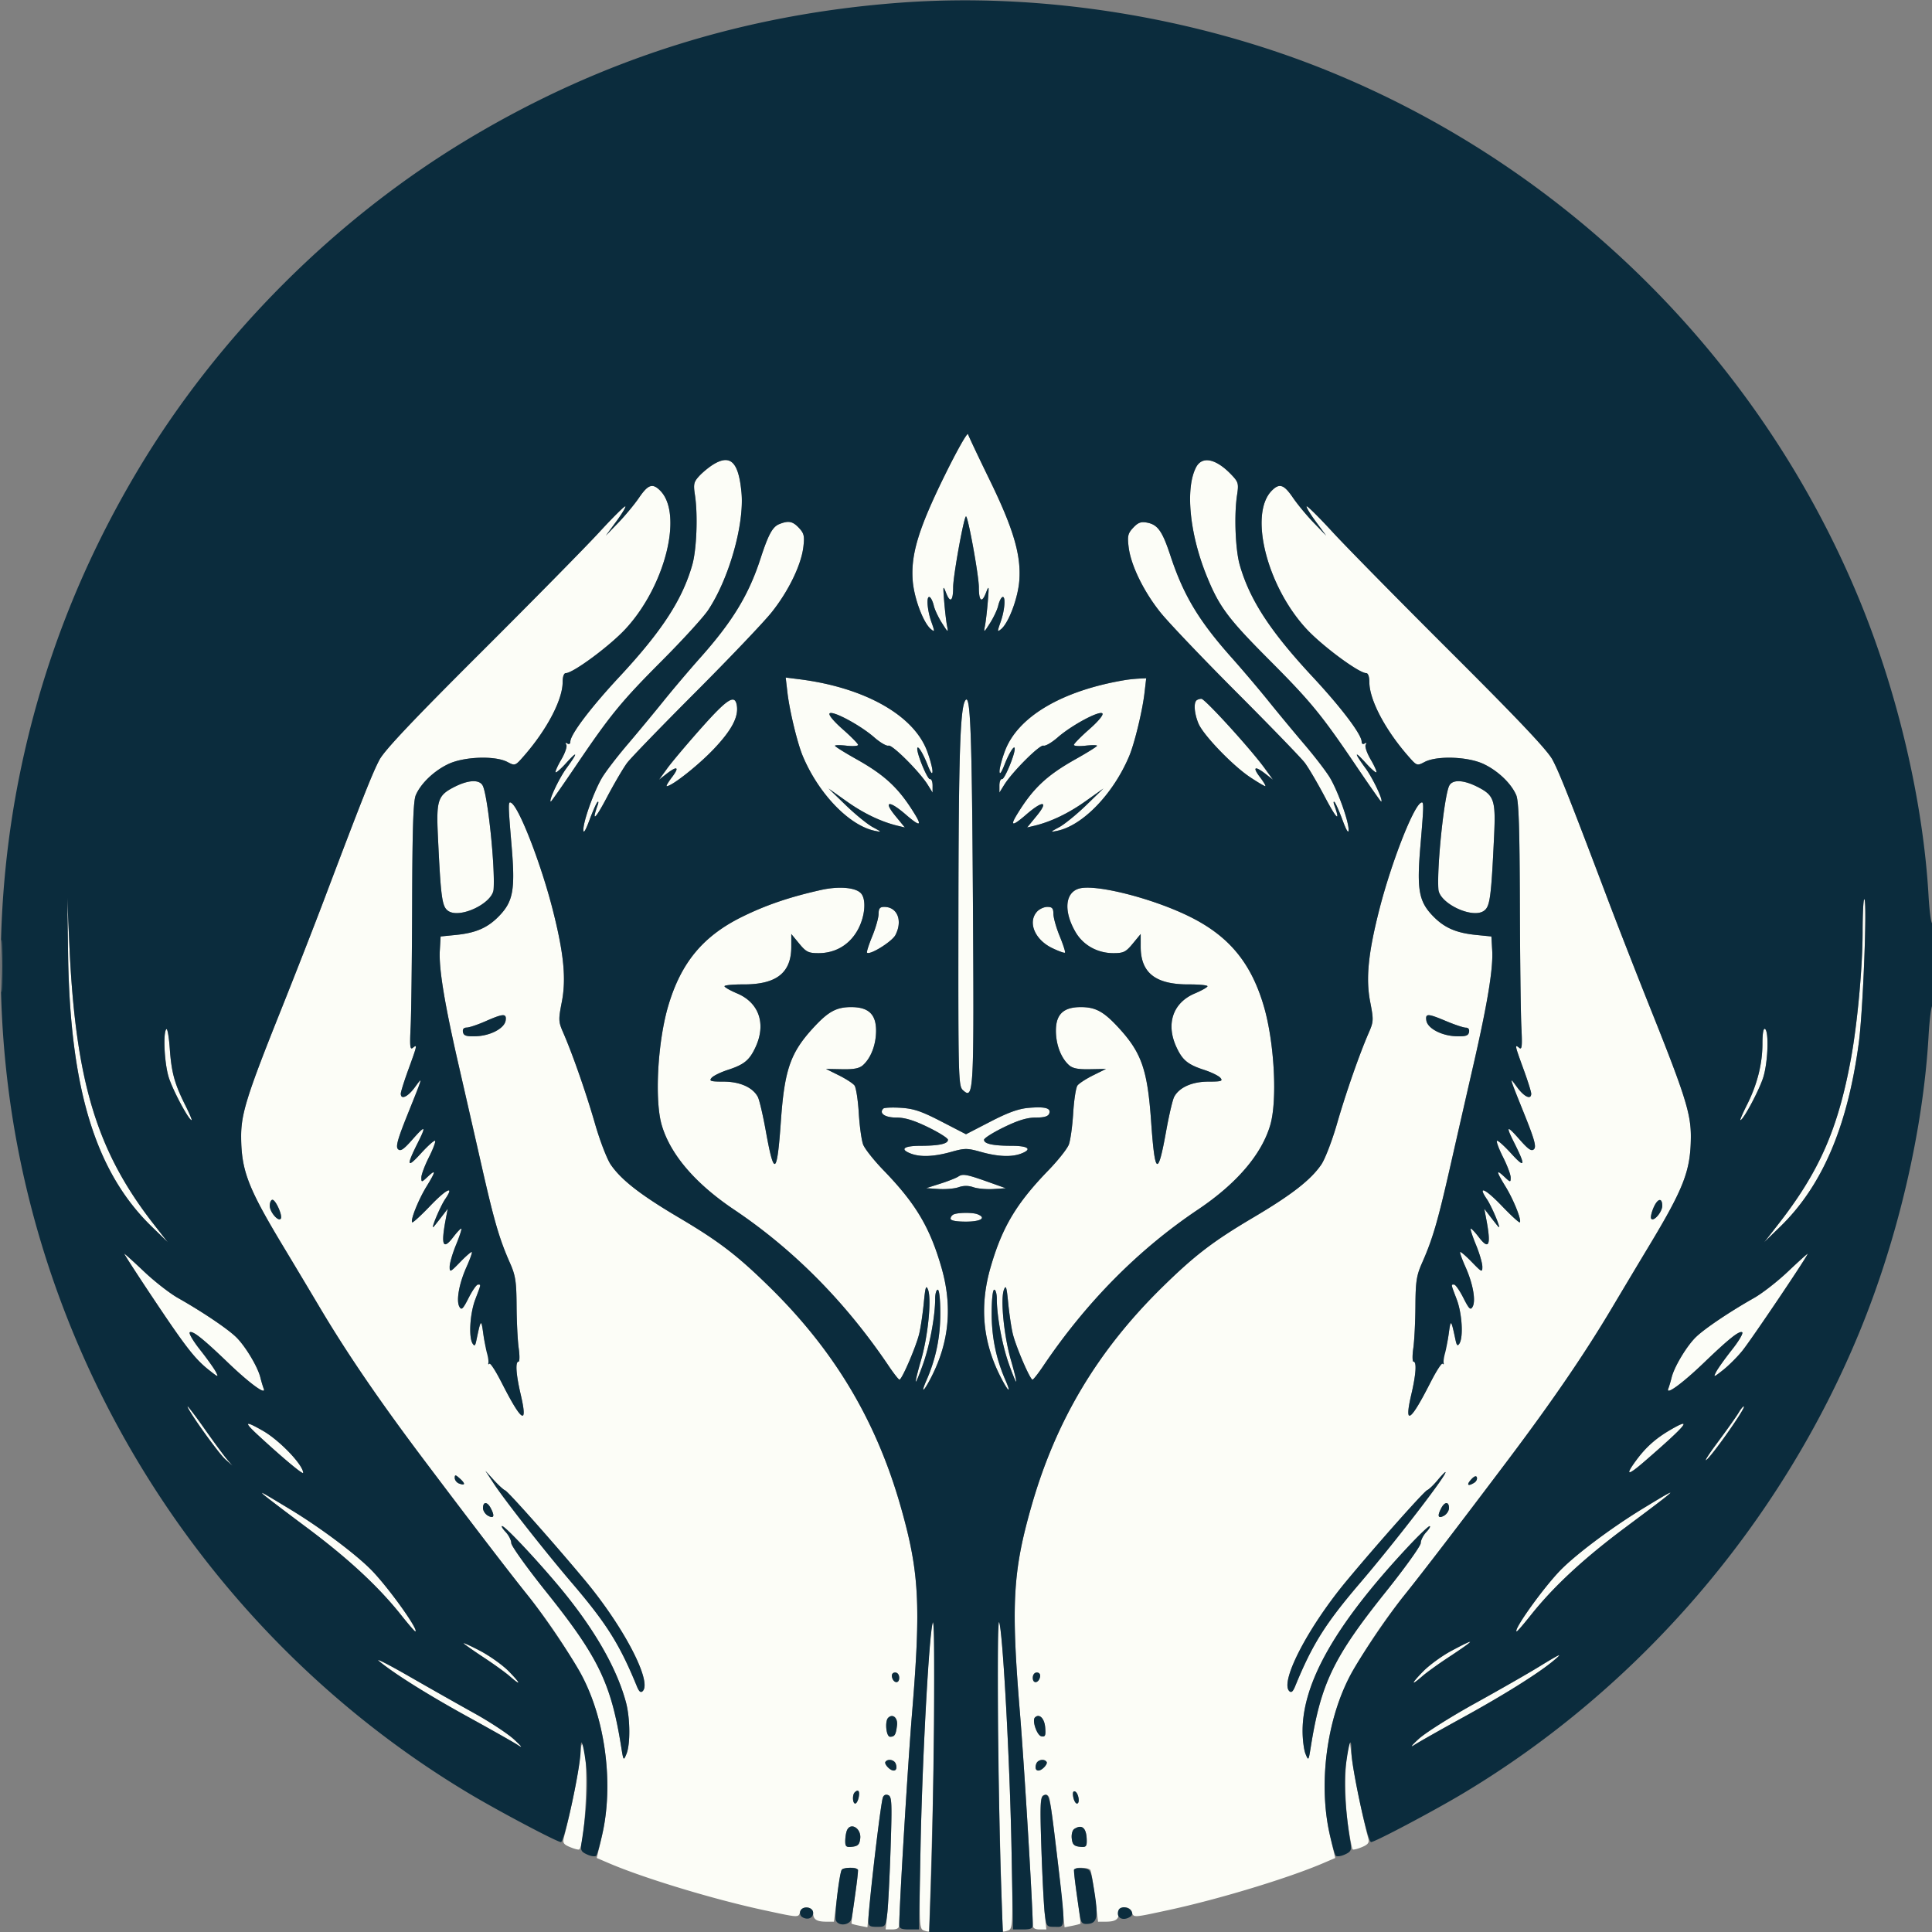 <?xml version="1.0" encoding="UTF-8"?>
<svg data-bbox="0.264 0.129 752.736 751.871" viewBox="0 0 752 752" height="752" width="752" xmlns="http://www.w3.org/2000/svg" data-type="color">
    <rect x="0" y="0" width="752" height="752" fill="#808080" stroke="none"/>
    <g>
        <path fill-rule="evenodd" fill="#fcfdf7" d="M367.612 185.256c-10.099 20.584-13.123 30.541-12.359 40.689.515 6.845 4.121 16.479 7.084 18.926 1.54 1.272 1.552 1.065.161-2.876-1.663-4.715-2.008-10.428-.575-9.543.508.314 1.203 1.803 1.546 3.309s1.767 4.539 3.165 6.739c2.446 3.848 2.521 3.886 1.968 1-.316-1.65-.811-5.925-1.1-9.5-.491-6.081-.442-6.287.761-3.191 1.593 4.096 2.738 3.165 2.735-2.226-.002-4.454 4.192-27.58 5.002-27.58s5.004 23.126 5.002 27.58c-.003 5.391 1.142 6.322 2.735 2.226 1.203-3.096 1.252-2.89.761 3.191-.289 3.575-.784 7.85-1.1 9.5-.553 2.886-.478 2.848 1.968-1 1.398-2.2 2.822-5.232 3.165-6.739s1.038-2.995 1.546-3.309c1.433-.885 1.088 4.828-.575 9.543-1.391 3.941-1.379 4.148.161 2.876 2.963-2.447 6.569-12.081 7.084-18.926.744-9.882-2.3-20.188-11.58-39.207-4.358-8.931-8.131-16.913-8.384-17.738s-4.38 6.49-9.171 16.256m-90.112-4.385c-1.65 1.024-4.067 3.023-5.372 4.44-2.09 2.271-2.284 3.149-1.636 7.383 1.185 7.75.659 21.268-1.061 27.257-3.899 13.573-11.854 25.769-28.407 43.549C229.922 275.424 222 285.908 222 288.673c0 .838-.485 1.145-1.155.732-.725-.449-.882-.274-.422.47.403.652-.468 3.232-1.934 5.733-1.466 2.502-2.464 4.751-2.217 4.997s2.086-1.365 4.088-3.581c4.611-5.104 4.672-4.198.133 1.985-2.953 4.023-7.149 12.991-6.078 12.991.18 0 4.511-6.187 9.625-13.75 13.54-20.025 17.743-25.156 33.79-41.25 7.951-7.975 15.958-16.753 17.794-19.508 8.115-12.175 14.137-33.389 12.989-45.748-1.115-11.992-4.298-15.106-11.113-10.873m188.04 1.052c-4.222 8.164-2.535 25.679 4.046 42 4.918 12.196 8.294 16.738 24.584 33.077 16.047 16.094 20.25 21.225 33.79 41.25 5.114 7.563 9.445 13.75 9.625 13.75 1.071 0-3.125-8.968-6.078-12.991-4.539-6.183-4.478-7.089.133-1.985 2.002 2.216 3.842 3.827 4.088 3.581.247-.246-.751-2.495-2.217-4.997s-2.337-5.081-1.934-5.733c.46-.744.303-.919-.422-.47-.67.413-1.155.106-1.155-.732 0-2.765-7.922-13.249-19.024-25.173-16.553-17.78-24.508-29.976-28.407-43.549-1.721-5.992-2.246-19.508-1.059-27.267.678-4.429.505-5.06-2.137-7.84-6.036-6.35-11.467-7.497-13.833-2.921m-216.811 11.809c-1.776 2.602-5.412 6.99-8.08 9.75l-4.851 5.018 4.041-5.477c2.223-3.012 3.831-5.686 3.574-5.943s-4.787 4.232-10.067 9.976-26.081 26.876-46.223 46.959c-26.317 26.239-37.404 37.97-39.4 41.685-2.663 4.957-6.795 15.394-21.696 54.8-3.744 9.9-11.306 29.25-16.804 43-13.197 33.004-15.426 40.136-15.357 49.149.099 13.049 2.685 19.754 16.399 42.52A5387 5387 0 0 1 124.522 509c10.609 17.862 23.275 36.389 40.606 59.396 19.039 25.273 33.209 43.764 40.315 52.604 11.015 13.702 21.169 30.076 25.054 40.395 6.172 16.4 7.62 37.03 3.75 53.451l-1.967 8.345 4.61 1.982c13.622 5.855 40.773 14.09 60.343 18.302 14.004 3.014 13.485 2.988 14.214.693.8-2.522 5.053-2.173 5.053.415 0 2.5 1.31 3.383 5.048 3.402l3.047.015 1.215-9.615c.668-5.288 1.46-10.013 1.761-10.5s1.87-.885 3.488-.885c3.405 0 3.364-.34 1.509 12.5-.715 4.95-1.215 9.108-1.111 9.24s1.534.508 3.177.837l2.989.598 1.23-12.338c1.562-15.67 4.073-35.826 4.738-38.036.323-1.072 1.102-1.472 2.114-1.084 1.424.547 1.531 2.784.964 20.199-.35 10.771-.933 22.397-1.295 25.834l-.659 6.25h2.643c1.845 0 2.646-.528 2.654-1.75.055-8.026 3.356-62.635 4.971-82.227 3.514-42.642 2.822-55.26-4.424-80.674-9.55-33.499-25.855-60.76-51.17-85.556-12.512-12.255-19.603-17.673-35.239-26.921-14.851-8.784-22.278-14.558-26.404-20.527-1.462-2.115-4.215-9.245-6.118-15.845-3.483-12.08-8.729-27.116-12.407-35.558-1.87-4.293-1.901-4.99-.541-12 1.758-9.059.768-18.976-3.601-36.077-4.536-17.751-12.957-39.436-16.06-41.353-1.297-.802-1.29.087.139 17.09 1.408 16.758.574 21.308-4.945 26.99-4.399 4.53-8.977 6.531-16.713 7.307l-6 .601-.315 5.5c-.401 7.016 1.824 20.554 7.316 44.5 2.396 10.45 6.451 28.225 9.01 39.5 4.873 21.461 6.859 28.258 10.993 37.606 2.152 4.864 2.506 7.178 2.569 16.768.04 6.119.409 13.488.821 16.376.411 2.888.378 5.25-.073 5.25-1.309 0-.982 4.923.846 12.737 2.986 12.769.498 10.94-8.141-5.982-3.918-7.676-5.729-12.531-6.338-17-.883-6.472-1-6.389-2.757 1.943-.443 2.104-.77 2.379-1.484 1.25-1.589-2.512-1.025-11.72 1.052-17.187 2.336-6.144 2.268-5.761 1.018-5.761-.541 0-2.165 2.332-3.609 5.181-2.214 4.369-2.778 4.91-3.596 3.448-1.325-2.368-.127-9.029 2.792-15.531 1.333-2.972 2.257-5.571 2.051-5.776s-2.237 1.545-4.515 3.892c-3.927 4.046-4.139 4.137-4.116 1.776.013-1.37 1.124-5.167 2.469-8.438s2.279-6.113 2.077-6.316c-.203-.202-1.61 1.261-3.128 3.251-4.037 5.293-4.89 3.267-2.939-6.987l.761-4-2.303 3c-1.267 1.65-2.675 3.426-3.129 3.947-1.48 1.697 2.492-7.868 4.466-10.755 3.749-5.481.533-3.999-5.891 2.715-3.585 3.748-6.723 6.61-6.974 6.36-.78-.781 2.452-8.859 5.578-13.94 3.644-5.922 3.77-6.91.489-3.827-2.41 2.264-2.5 2.276-2.5.315 0-1.118 1.329-4.668 2.953-7.888s2.701-6.096 2.394-6.391c-.308-.295-2.812 1.939-5.565 4.964-5.42 5.956-5.718 4.867-1.152-4.217 3.371-6.708 2.939-6.976-2.071-1.283-3.451 3.922-4.665 4.741-5.632 3.797-.973-.949-.2-3.773 3.67-13.418 6.215-15.485 6.1-15.056 2.843-10.629-2.745 3.73-5.44 4.939-5.44 2.441 0-.719 1.35-5.007 3-9.528 3.402-9.322 3.504-9.826 1.685-8.317-1.075.893-1.23-.587-.849-8.127.257-5.071.521-26.769.588-48.219.091-29.378.439-39.74 1.41-42 1.957-4.557 7.104-9.479 12.666-12.113 6.145-2.91 18.178-3.33 23-.802 2.972 1.557 3.031 1.537 6.355-2.257C212.859 284.054 219 272.36 219 265.489c0-2.122.49-3.491 1.25-3.494 2.831-.012 17.092-10.567 23.223-17.189 15.474-16.713 22.501-44.832 13.462-53.871-2.955-2.955-4.682-2.366-8.206 2.797m246.336-2.797c-9.039 9.039-2.012 37.158 13.462 53.871 6.131 6.622 20.392 17.177 23.223 17.189.76.003 1.25 1.372 1.25 3.494 0 6.871 6.141 18.565 15.145 28.839 3.324 3.794 3.383 3.814 6.355 2.257 4.822-2.528 16.855-2.108 23 .802 5.562 2.634 10.709 7.556 12.666 12.113.971 2.26 1.319 12.622 1.41 42 .067 21.45.331 43.148.588 48.219.381 7.54.226 9.02-.849 8.127-1.819-1.509-1.717-1.005 1.685 8.317 1.65 4.521 3 8.809 3 9.528 0 2.498-2.695 1.289-5.44-2.441-3.257-4.427-3.372-4.856 2.843 10.629 3.87 9.645 4.643 12.469 3.67 13.418-.967.944-2.181.125-5.632-3.797-5.01-5.693-5.442-5.425-2.071 1.283 4.566 9.084 4.268 10.173-1.152 4.217-2.753-3.025-5.257-5.259-5.565-4.964-.307.295.77 3.171 2.394 6.391s2.953 6.77 2.953 7.888c0 1.961-.09 1.949-2.5-.315-3.281-3.083-3.155-2.095.489 3.827 3.126 5.081 6.358 13.159 5.578 13.94-.251.25-3.389-2.612-6.974-6.36-6.424-6.714-9.64-8.196-5.891-2.715 1.974 2.887 5.946 12.452 4.466 10.755-.454-.521-1.862-2.297-3.129-3.947l-2.303-3 .761 4c1.951 10.254 1.098 12.28-2.939 6.987-1.518-1.99-2.925-3.453-3.128-3.251-.202.203.733 3.045 2.077 6.316 1.345 3.271 2.456 7.068 2.469 8.438.023 2.361-.189 2.27-4.116-1.776-2.278-2.347-4.309-4.098-4.515-3.892s.718 2.804 2.051 5.776c2.919 6.502 4.117 13.163 2.792 15.531-.818 1.462-1.382.921-3.596-3.448-1.444-2.849-3.068-5.181-3.609-5.181-1.25 0-1.318-.383 1.018 5.761 2.077 5.467 2.641 14.675 1.052 17.187-.714 1.129-1.041.854-1.484-1.25-1.757-8.332-1.874-8.415-2.757-1.943-.609 4.469-2.42 9.324-6.338 17-8.639 16.922-11.127 18.751-8.141 5.982 1.828-7.814 2.155-12.737.846-12.737-.451 0-.484-2.362-.073-5.25.412-2.888.781-10.257.821-16.376.063-9.59.417-11.904 2.569-16.768 4.134-9.348 6.12-16.145 10.993-37.606 2.559-11.275 6.614-29.05 9.01-39.5 5.492-23.946 7.717-37.484 7.316-44.5l-.315-5.5-6-.601c-7.736-.776-12.314-2.777-16.713-7.307-5.519-5.682-6.353-10.232-4.945-26.99 1.429-17.003 1.436-17.892.139-17.09-3.103 1.917-11.524 23.602-16.06 41.353-4.369 17.101-5.359 27.018-3.601 36.077 1.36 7.01 1.329 7.707-.541 12-3.678 8.442-8.924 23.478-12.407 35.558-1.903 6.6-4.656 13.73-6.118 15.845-4.126 5.969-11.553 11.743-26.404 20.527-15.636 9.248-22.727 14.666-35.239 26.921-25.315 24.796-41.62 52.057-51.17 85.556-7.246 25.414-7.938 38.032-4.424 80.674 1.615 19.592 4.916 74.201 4.971 82.227.008 1.222.809 1.75 2.654 1.75h2.643l-.659-6.25c-.362-3.437-.945-15.063-1.295-25.834-.567-17.415-.46-19.652.964-20.199 1.012-.388 1.791.012 2.114 1.084.665 2.21 3.176 22.366 4.738 38.036l1.23 12.338 2.989-.598c1.643-.329 3.073-.706 3.177-.837.104-.132-.396-4.29-1.111-9.24-1.855-12.84-1.896-12.5 1.509-12.5 1.618 0 3.187.398 3.488.885s1.093 5.212 1.761 10.5l1.215 9.615 3.047-.015c3.738-.019 5.048-.902 5.048-3.402 0-2.588 4.253-2.937 5.053-.415.729 2.295.21 2.321 14.214-.693 19.57-4.212 46.721-12.447 60.343-18.302l4.61-1.982-1.967-8.345c-3.87-16.421-2.422-37.051 3.75-53.451 3.885-10.319 14.039-26.693 25.054-40.395 7.106-8.84 21.276-27.331 40.315-52.604 17.331-23.007 29.997-41.534 40.606-59.396a5387 5387 0 0 1 14.257-23.831c13.714-22.766 16.3-29.471 16.399-42.52.069-9.013-2.16-16.145-15.357-49.149-5.498-13.75-13.06-33.1-16.804-43-14.901-39.406-19.033-49.843-21.696-54.8-1.996-3.715-13.083-15.446-39.4-41.685-20.142-20.083-40.943-41.215-46.223-46.959s-9.81-10.233-10.067-9.976 1.351 2.931 3.574 5.943l4.041 5.477-4.851-5.018c-2.668-2.76-6.304-7.148-8.08-9.75-3.524-5.163-5.251-5.752-8.206-2.797m-191.763 13.077c-2.609 1.051-4.241 4.064-7.306 13.488-4.567 14.048-10.89 24.444-23.413 38.5-4.166 4.675-10.613 12.276-14.328 16.891s-10.056 12.265-14.091 17-8.467 10.525-9.849 12.866c-3.131 5.304-7.283 16.91-7.242 20.243.02 1.631.847.304 2.376-3.814 1.29-3.473 2.688-6.623 3.108-7s.463.143.098 1.157c-2.488 6.911-.986 5.667 3.55-2.939 2.927-5.552 6.508-11.65 7.958-13.551s13.392-14.233 26.538-27.405c13.146-13.171 26.466-27.147 29.599-31.057 6.584-8.215 11.567-18.474 12.403-25.535.502-4.232.259-5.268-1.734-7.389-2.442-2.599-4.063-2.907-7.667-1.455m137.8 1.379c-2.07 2.203-2.311 3.2-1.805 7.465.836 7.061 5.819 17.32 12.403 25.535 3.133 3.91 16.453 17.886 29.599 31.057 13.146 13.172 25.088 25.504 26.538 27.405s5.031 7.999 7.958 13.551c4.536 8.606 6.038 9.85 3.55 2.939-.365-1.014-.321-1.534.098-1.157s1.818 3.527 3.108 7c1.529 4.118 2.356 5.445 2.376 3.814.041-3.333-4.111-14.939-7.242-20.243-1.382-2.341-5.814-8.131-9.849-12.866s-10.376-12.385-14.091-17-10.162-12.216-14.328-16.891c-12.815-14.383-18.751-24.272-23.854-39.734-3.148-9.54-4.912-12.038-9.067-12.839-2.373-.457-3.507-.044-5.394 1.964m-134.596 64.218c.818 7.032 3.856 19.621 5.937 24.601 6.142 14.698 18.09 27.12 28.057 29.17 2.833.583 2.79.504-.785-1.423-2.082-1.123-6.807-4.969-10.5-8.548l-6.715-6.508 7 4.976c6.619 4.705 13.44 7.977 19.854 9.525l2.854.688-3.725-4.545c-4.79-5.846-2.439-6.133 4.074-.496 5.25 4.544 6.396 4.612 3.74.222-6.243-10.316-11.608-15.404-22.97-21.781-4.58-2.571-8.327-4.916-8.327-5.212s2.025-.31 4.5-.031 4.5.139 4.5-.311-2.695-3.19-5.988-6.089c-3.528-3.105-5.62-5.639-5.092-6.167 1.187-1.187 11.987 4.611 17.374 9.328 2.313 2.026 4.814 3.475 5.556 3.221 1.438-.492 12.162 10.222 15.286 15.271l1.857 3 .003-2.75c.002-1.513-.463-2.638-1.033-2.5-.905.218-4.842-9.123-4.93-11.7-.069-2.011 2.113 1.319 3.954 6.033 1.224 3.137 1.936 4.116 1.966 2.705.026-1.217-.926-4.814-2.116-7.993-5.219-13.95-24.371-24.707-49.677-27.902l-5.339-.674zM438 264.687c-24.576 4.081-41.843 14.258-46.837 27.608-1.19 3.179-2.142 6.776-2.116 7.993.03 1.411.742.432 1.966-2.705 1.841-4.714 4.023-8.044 3.954-6.033-.088 2.577-4.025 11.918-4.93 11.7-.57-.138-1.035.987-1.033 2.5l.003 2.75 1.857-3c3.124-5.049 13.848-15.763 15.286-15.271.742.254 3.243-1.195 5.556-3.221 5.387-4.717 16.187-10.515 17.374-9.328.528.528-1.564 3.062-5.092 6.167-3.293 2.899-5.988 5.639-5.988 6.089s2.025.59 4.5.311 4.5-.265 4.5.031-3.747 2.641-8.327 5.212c-11.362 6.377-16.727 11.465-22.97 21.781-2.656 4.39-1.51 4.322 3.74-.222 6.513-5.637 8.864-5.35 4.074.496l-3.725 4.545 2.854-.688c6.414-1.548 13.235-4.82 19.854-9.525l7-4.976-6.715 6.508c-3.693 3.579-8.418 7.425-10.5 8.548-3.575 1.927-3.618 2.006-.785 1.423 9.967-2.05 21.915-14.472 28.057-29.17 2.066-4.945 5.117-17.554 5.919-24.46l.668-5.75-2.822.136c-1.552.075-3.947.323-5.322.551m-164.884 18.507c-5.535 6.218-11.537 13.331-13.34 15.806l-3.276 4.5 2.885-2.25c4.241-3.308 5.228-2.742 2.183 1.25-1.468 1.925-2.386 3.5-2.038 3.5 2.001 0 12.259-8.099 18.259-14.414 6.906-7.271 9.662-12.398 9.033-16.808-.678-4.757-3.554-2.991-13.706 8.416m102.578-10.509c-1.985 3.213-2.567 21.43-2.647 82.892-.083 64.057-.003 67.152 1.763 68.751 4.225 3.824 4.344 1.55 3.883-74.381-.399-65.577-.979-80.529-2.999-77.262m89.973-.018c-1.119 1.119-.747 5.206.815 8.943 1.886 4.515 13.329 16.406 20.133 20.922 2.873 1.908 5.508 3.468 5.855 3.468s-.57-1.575-2.038-3.5c-3.045-3.992-2.058-4.558 2.183-1.25l2.885 2.25-3.276-4.5c-5.488-7.537-23.218-27-24.596-27-.712 0-1.595.3-1.961.667M176.965 306.25c-6.563 3.312-7.184 5.149-6.516 19.25 1.15 24.279 1.599 27.486 4.076 29.108 4.598 3.013 17.201-3.028 17.598-8.435.647-8.817-2.288-36.744-4.246-40.402-1.299-2.428-5.519-2.242-10.912.479m387.158-.479c-1.958 3.658-4.893 31.585-4.246 40.402.397 5.407 13 11.448 17.598 8.435 2.477-1.622 2.926-4.829 4.076-29.108.668-14.101.047-15.938-6.516-19.25-5.393-2.721-9.613-2.907-10.912-.479m-244.655 40.658c-12.113 2.724-21.174 5.8-30.406 10.323-15.338 7.514-23.958 17.861-28.949 34.748-4.16 14.074-5.39 36.838-2.514 46.521 3.385 11.398 13.083 22.708 28.135 32.811 23.268 15.617 43.505 36.091 60.266 60.969 1.925 2.857 3.771 5.196 4.102 5.197.965.003 6.572-13.074 7.717-17.998.575-2.475 1.369-7.857 1.764-11.961.594-6.177.879-7.037 1.657-5 1.399 3.658-.033 18.02-2.721 27.299-1.299 4.484-2.225 8.289-2.059 8.455s1.462-2.981 2.881-6.995c2.582-7.308 4.659-18.561 4.659-25.24 0-1.957.45-3.558 1-3.558.595 0 1 3.757 1 9.272 0 9.258-1.748 17.696-5.382 25.978-2.446 5.576-1.05 4.536 2.005-1.493 6.882-13.581 8.132-27.435 3.826-42.395-4.506-15.657-10.029-24.925-22.561-37.862-3.73-3.85-7.293-8.35-7.918-10-.626-1.65-1.391-7.167-1.701-12.261s-1.06-9.923-1.667-10.734c-.606-.81-3.352-2.591-6.102-3.957l-5-2.484 6.256.118c4.663.088 6.745-.325 8.179-1.623 3.103-2.808 5.065-7.995 5.065-13.388 0-6.383-2.944-9.171-9.685-9.171-5.662 0-8.81 1.677-14.378 7.663-9.255 9.948-11.57 16.508-12.997 36.837-1.474 21.014-2.618 21.744-5.856 3.74-1.113-6.194-2.517-12.18-3.118-13.304-1.98-3.699-6.991-5.928-13.338-5.932-5.008-.003-5.696-.217-4.673-1.449.659-.795 3.527-2.203 6.372-3.129 6.358-2.068 8.431-3.783 10.792-8.926 4.141-9.017 1.313-17.222-7.17-20.806-2.722-1.15-4.949-2.421-4.949-2.824s3.285-.72 7.3-.704c12.914.05 18.689-4.473 18.696-14.644l.004-4.978 3.073 3.728c2.711 3.289 3.599 3.728 7.54 3.728 6.395 0 11.763-3.079 15-8.603 3.109-5.304 3.777-12.441 1.387-14.814-2.222-2.207-8.706-2.689-15.532-1.154m100.54-.565c-5.473 1.587-6.069 8.83-1.39 16.888 2.993 5.155 8.531 8.248 14.769 8.248 3.941 0 4.829-.439 7.54-3.728l3.073-3.728.004 4.978c.007 10.171 5.782 14.694 18.696 14.644 4.015-.016 7.3.301 7.3.704s-2.227 1.674-4.949 2.824c-8.483 3.584-11.311 11.789-7.17 20.806 2.361 5.143 4.434 6.858 10.792 8.926 2.845.926 5.713 2.334 6.372 3.129 1.023 1.232.335 1.446-4.673 1.449-6.347.004-11.358 2.233-13.338 5.932-.601 1.124-2.005 7.11-3.118 13.304-3.238 18.004-4.382 17.274-5.856-3.74-1.427-20.329-3.742-26.889-12.997-36.837-5.568-5.986-8.716-7.663-14.378-7.663-6.741 0-9.685 2.788-9.685 9.171 0 5.393 1.962 10.58 5.065 13.388 1.434 1.298 3.516 1.711 8.179 1.623l6.256-.118-5 2.484c-2.75 1.366-5.496 3.147-6.102 3.957-.607.811-1.357 5.641-1.667 10.734-.31 5.094-1.075 10.611-1.701 12.261-.625 1.65-4.188 6.15-7.918 10-12.532 12.937-18.055 22.205-22.561 37.862-4.306 14.96-3.056 28.814 3.826 42.395 3.055 6.029 4.451 7.069 2.005 1.493-3.634-8.282-5.382-16.72-5.382-25.978 0-5.515.405-9.272 1-9.272.55 0 1 1.601 1 3.558 0 6.679 2.077 17.932 4.659 25.24 1.419 4.014 2.715 7.162 2.881 6.995s-.76-3.971-2.059-8.455c-2.688-9.279-4.12-23.641-2.721-27.299.778-2.037 1.063-1.177 1.657 5 .395 4.104 1.189 9.486 1.764 11.961 1.145 4.924 6.752 18.001 7.717 17.998.331-.001 2.177-2.34 4.102-5.197 16.761-24.878 36.998-45.352 60.266-60.969 15.052-10.103 24.75-21.413 28.135-32.811 2.876-9.683 1.646-32.447-2.514-46.521-4.985-16.866-13.596-27.21-28.949-34.775-14.446-7.117-36.555-12.711-42.93-10.861M26.501 371.5c.767 52.424 10.709 84.738 32.614 106l6.181 6-5.465-7c-22.267-28.525-30.47-55.745-32.848-109l-.804-18zm698.488-8.75c-.011 13.711-2.016 35.524-4.526 49.25-5.01 27.396-12.298 44.009-28.294 64.5l-5.465 7 6.181-6c16.365-15.885 26.234-38.935 30.612-71.5 1.682-12.511 3.345-56 2.142-56-.352 0-.644 5.738-.65 12.75m-383.013-7c-.013 1.512-1.124 5.427-2.469 8.698s-2.257 6.135-2.028 6.364c1.072 1.073 9.724-4.303 11.048-6.865 2.894-5.597.765-10.947-4.356-10.947-1.696 0-2.176.602-2.195 2.75m61.679-.921c-3.717 4.107-.905 10.904 5.87 14.183 2.519 1.219 4.767 2.029 4.996 1.8s-.684-3.093-2.028-6.364c-1.345-3.271-2.456-7.186-2.469-8.698-.019-2.211-.483-2.75-2.369-2.75-1.29 0-3.09.823-4 1.829M189 397.5c-3.025 1.331-6.32 2.438-7.323 2.46-1.197.026-1.7.641-1.465 1.79.286 1.399 1.307 1.717 5.081 1.587 5.645-.194 11.084-3.09 11.527-6.138.406-2.796-.893-2.746-7.82.301m366.18-.301c.443 3.048 5.882 5.944 11.527 6.138 3.774.13 4.795-.188 5.081-1.587.223-1.088-.248-1.75-1.245-1.75-.882 0-4.276-1.125-7.543-2.5-7.275-3.062-8.226-3.099-7.82-.301m-490.43 3.377c-1.328 1.341-.799 12.896.848 18.492C67.02 423.902 73.443 436 74.587 436c.243 0-.853-2.587-2.435-5.75-4.215-8.423-5.412-12.783-6.066-22.09-.322-4.587-.924-8-1.336-7.584M686 406.231c0 7.843-2.041 15.926-6.003 23.776-1.664 3.296-2.827 5.993-2.584 5.993 1.144 0 7.567-12.098 8.989-16.932 1.777-6.039 2.15-17.609.598-18.568-.627-.387-1 1.753-1 5.731m-342.181 25.272c-1.793 1.823.623 3.497 5.038 3.49 3.339-.004 6.813 1.049 12.368 3.75 4.249 2.067 7.736 4.267 7.75 4.89.035 1.581-3.412 2.337-10.725 2.353-6.544.015-8.152 1.341-3.685 3.039 3.735 1.42 9.008 1.198 15.619-.657 5.379-1.509 6.253-1.509 11.632 0 6.611 1.855 11.884 2.077 15.619.657 4.467-1.698 2.859-3.024-3.685-3.039-7.313-.016-10.76-.772-10.725-2.353.014-.623 3.501-2.823 7.75-4.89 5.555-2.701 9.029-3.754 12.368-3.75 3.26.005 4.819-.451 5.233-1.531.819-2.133-1.47-2.785-7.905-2.251-3.989.331-8.014 1.774-14.964 5.364L376 441.486l-9.584-4.951c-7.755-4.006-10.76-5.025-15.75-5.338-3.391-.213-6.472-.075-6.847.306M373 457.961c-.825.555-3.975 1.797-7 2.76l-5.5 1.751 4.861.323c2.673.178 6.16-.13 7.75-.684 1.94-.676 3.838-.676 5.778 0 1.59.554 5.077.868 7.75.698l4.861-.309-6.5-2.315c-8.779-3.127-10.251-3.4-12-2.224m-268 11.384c0 2.451 3.426 6.392 4.311 4.96.728-1.178-2.009-7.305-3.263-7.305-.576 0-1.048 1.055-1.048 2.345m538.541.895c-.749 1.782-1.133 3.611-.852 4.065.885 1.432 4.311-2.509 4.311-4.96 0-3.371-1.869-2.887-3.459.895m-272.291 2.422c-.687.278-1.25 1.03-1.25 1.671 0 .76 2.095 1.167 6 1.167 5.824 0 8.09-1.484 4.418-2.893-1.845-.708-7.359-.675-9.168.055M59.212 504.75c12.977 19.464 16.608 24.147 22.074 28.477 3.723 2.948 3.906 2.997 2.709.717-.706-1.344-3.48-5.223-6.165-8.619s-4.459-6.436-3.941-6.756c1.126-.697 5.137 2.492 14.778 11.751 8.465 8.129 15.026 12.928 13.992 10.234-.367-.957-.96-2.935-1.317-4.397-1.034-4.23-5.984-12.423-9.558-15.822-3.538-3.363-13.18-9.838-22.526-15.124-3.198-1.809-9.119-6.422-13.158-10.25S48.596 488 48.4 488s4.669 7.538 10.812 16.75m636.688-9.789c-4.039 3.828-9.96 8.441-13.158 10.25-9.346 5.286-18.988 11.761-22.526 15.124-3.574 3.399-8.524 11.592-9.558 15.822-.357 1.462-.95 3.44-1.317 4.397-1.034 2.694 5.527-2.105 13.992-10.234 9.641-9.259 13.652-12.448 14.778-11.751.518.32-1.255 3.36-3.941 6.756s-5.459 7.275-6.165 8.619c-1.197 2.28-1.014 2.231 2.709-.717 2.196-1.739 5.548-5.089 7.449-7.445C681.822 521.249 704.207 488 703.6 488c-.196 0-3.661 3.132-7.7 6.961M73 547.451c0 1.404 12.005 18.202 14.722 20.598L90.5 570.5l-2.146-2.5c-1.18-1.375-5.118-6.721-8.75-11.879-3.632-5.159-6.604-9.061-6.604-8.67m603.788 2.33c-.883 1.495-4.618 6.769-8.3 11.719-3.681 4.95-5.51 7.897-4.062 6.549 2.988-2.784 14.987-19.969 14.372-20.585-.222-.221-1.126.821-2.01 2.317m-576.17 8.998c9.536 8.796 17.382 15.343 17.382 14.502 0-3.063-9.136-12.621-15.622-16.342-7.199-4.131-7.683-3.624-1.76 1.84M650 556.652c-5.572 3.26-9.404 6.689-13.129 11.748-4.465 6.065-3.423 6.196 3.261.409 16.44-14.234 19.174-17.602 9.868-12.157M192.219 577.49c4.246 6.458 19.918 26.397 30.269 38.51 13.643 15.966 18.684 23.978 25.418 40.402.85 2.074 1.497 2.595 2.267 1.825 3.708-3.708-7.418-25.041-22.497-43.134-11.998-14.397-29.911-34.569-31.076-34.995-.605-.222-2.576-2.022-4.381-4l-3.281-3.598zm367.241-1.24c-1.494 1.788-3.265 3.475-3.934 3.75-1.281.526-19.049 20.51-31.202 35.093-15.079 18.093-26.205 39.426-22.497 43.134.77.77 1.417.249 2.267-1.825 6.734-16.424 11.775-24.436 25.418-40.402 13.889-16.253 34.45-43 33.056-43-.214 0-1.613 1.462-3.108 3.25M177 575.238c0 .851.739 1.832 1.643 2.179 2.463.944 2.618.129.363-1.911-1.696-1.535-2.006-1.576-2.006-.268m395.569.685c-1.909 2.11-1.192 2.758 1.303 1.177.754-.478 1.193-1.405.974-2.061-.256-.77-1.062-.457-2.277.884M102.5 581.711c.55.552 8.154 6.341 16.899 12.865 16.203 12.088 27.945 22.986 36.824 34.174 2.728 3.438 5.155 6.25 5.394 6.25 1.724 0-9.32-15.63-16.365-23.162-5.749-6.146-20.152-17.007-32.252-24.321-11.437-6.914-11.806-7.118-10.5-5.806m537.007 5.443c-12.664 7.721-26.987 18.513-32.759 24.684C599.703 619.37 588.659 635 590.383 635c.239 0 2.666-2.812 5.394-6.25 8.879-11.188 20.621-22.086 36.824-34.174 21.857-16.307 22.353-16.84 6.906-7.422M188 586.965c0 1.08.9 2.446 2 3.035 2.293 1.227 2.652.086.965-3.066-1.339-2.501-2.965-2.484-2.965.031m373.035-.031c-1.687 3.152-1.328 4.293.965 3.066 1.1-.589 2-1.955 2-3.035 0-2.515-1.626-2.532-2.965-.031m-364.209 9.38c1.196 1.273 2.174 3.209 2.174 4.301s6.103 9.614 13.562 18.936c20.366 25.453 25.288 35.628 29.242 60.449.856 5.377.902 5.437 2.036 2.685 1.558-3.782 1.448-14.034-.218-20.185-3.726-13.76-12.932-29.524-26.864-46-9.12-10.786-20.217-22.5-21.315-22.5-.435 0 .187 1.042 1.383 2.314m351.015 5.977c-27.85 29.848-40.793 52.481-40.829 71.394-.007 3.402.51 7.452 1.148 9 1.134 2.752 1.18 2.692 2.036-2.685 3.954-24.821 8.876-34.996 29.242-60.449 7.459-9.322 13.562-17.843 13.562-18.936s.978-3.028 2.174-4.301c1.196-1.272 1.759-2.296 1.25-2.273s-4.371 3.735-8.583 8.25M362.733 633c-1.459 8.559-3.782 53.625-4.411 85.584-.596 30.287-.531 32.122 1.166 32.773.989.38 1.921.567 2.071.417.149-.151.795-21.199 1.433-46.774 1.227-49.111 1.115-80.062-.259-72m25.353 16.5c-.089 19.725 1.811 101.678 2.371 102.274.141.15 1.064-.037 2.05-.415 1.69-.649 1.76-2.496 1.206-31.774-.622-32.866-3.299-83.04-4.7-88.085-.519-1.871-.868 4.906-.927 18M180.5 639.705c.55.534 4.15 3.047 8 5.586 3.85 2.538 8.307 5.761 9.906 7.162 4.626 4.056 4.411 2.955-.377-1.923-2.413-2.459-7.569-6.119-11.458-8.133-3.889-2.015-6.621-3.226-6.071-2.692m384.419 2.864c-3.62 1.932-8.551 5.519-10.959 7.971-4.778 4.869-4.988 5.965-.366 1.913 1.599-1.401 6.056-4.624 9.906-7.162 11.161-7.359 11.567-8.136 1.419-2.722M147.5 646.53c5.812 4.854 19.172 13.221 35 21.918 8.8 4.836 17.35 9.675 19 10.753 2.126 1.39 1.741.788-1.32-2.068-2.376-2.216-9.351-6.824-15.5-10.24s-17.705-9.959-25.68-14.54-13.15-7.201-11.5-5.823m451.401 2.301c-4.179 2.568-15.324 8.944-24.767 14.169-9.444 5.225-19.299 11.447-21.902 13.826-2.833 2.59-3.528 3.541-1.732 2.37 1.65-1.076 10.2-5.912 19-10.748 15.719-8.637 29.074-16.991 35-21.894 4.272-3.535 3.055-3.04-5.599 2.277m-251.724 3.836c.486 2.509 2.823 2.853 2.823.416 0-1.228-.646-2.083-1.573-2.083-.932 0-1.442.68-1.25 1.667m54.823.416c0 2.437 2.337 2.093 2.823-.416.192-.987-.318-1.667-1.25-1.667-.927 0-1.573.855-1.573 2.083m-56.299 15.549c-1.369 1.369-.766 7.368.74 7.368 1.813 0 2.27-.757 2.708-4.481.342-2.91-1.708-4.626-3.448-2.887m57.133-.133c-1.205 1.205.787 6.997 2.521 7.331 1.493.287 1.726-.269 1.46-3.486-.291-3.534-2.326-5.5-3.981-3.845M225.671 684.5c-.562 5.854-3.308 19.523-6.146 30.599-.574 2.238-.235 2.779 2.436 3.885 1.707.707 3.289 1.099 3.517.872 2.281-2.282 3.681-33.154 1.784-39.356-.818-2.676-.99-2.243-1.591 4m298.764-2c-1.206 6.562-.986 20.131.477 29.458.644 4.102 1.363 7.65 1.597 7.885.235.234 1.826-.153 3.536-.861 2.449-1.015 2.988-1.733 2.543-3.385-2.065-7.653-5.686-25.292-6.392-31.133l-.842-6.964zm-179.825 3.322c-.279.452.354 1.559 1.407 2.46 2.056 1.761 3.572.695 2.603-1.83-.601-1.566-3.181-1.971-4.01-.63m58.77.63c-.969 2.525.547 3.591 2.603 1.83 1.053-.901 1.686-2.008 1.407-2.46-.829-1.341-3.409-.936-4.01.63m-70.713 11.215c-.98.98-.813 4.333.216 4.333.486 0 1.099-1.125 1.362-2.5.463-2.422-.209-3.202-1.578-1.833m85.081 1.793c.267 1.397.914 2.54 1.438 2.54 1.31 0 .583-4.255-.805-4.711-.706-.233-.94.569-.633 2.171m-88.141 13.122c-.334.87-.607 2.7-.607 4.066 0 2.121.403 2.438 2.75 2.168 2.198-.252 2.816-.897 3.08-3.207.461-4.04-3.871-6.55-5.223-3.027m88.563-.708c-.756.479-1.188 2.092-1 3.735.264 2.31.882 2.955 3.08 3.207 2.347.27 2.75-.047 2.75-2.168 0-5.049-1.718-6.747-4.83-4.774" data-color="1"/>
        <path fill-rule="evenodd" fill="#0b2c3d" d="M350 1.074c-60.633 4.561-115.725 21.929-167.237 52.723-52.137 31.168-97.798 76.829-128.966 128.966-22.445 37.545-37.793 77.167-46.292 119.506-9.655 48.096-9.655 99.366 0 147.462 20.781 103.518 85.002 194.565 175.258 248.464 11.45 6.837 34.091 18.805 35.576 18.805 1.352 0 7.633-29.08 7.65-35.417.016-5.835.846-3.916 2.05 4.742.999 7.183.439 17.518-1.664 30.721-.502 3.149-.258 3.686 2.182 4.798 1.511.688 3.087.893 3.501.454.415-.439 1.573-4.623 2.574-9.298 4.332-20.238.527-45.93-9.329-62.989-4.408-7.63-14.365-22.176-19.86-29.011-7.106-8.84-21.276-27.331-40.315-52.604-17.331-23.007-29.997-41.534-40.606-59.396a5387 5387 0 0 0-14.257-23.831c-13.714-22.766-16.3-29.471-16.399-42.52-.069-9.013 2.16-16.145 15.357-49.149 5.498-13.75 13.06-33.1 16.804-43 14.901-39.406 19.033-49.843 21.696-54.8 1.996-3.715 13.083-15.446 39.4-41.685 20.142-20.083 40.943-41.215 46.223-46.959s9.81-10.233 10.067-9.976-1.351 2.931-3.574 5.943l-4.041 5.477 4.851-5.018c2.668-2.76 6.304-7.148 8.08-9.75 3.524-5.163 5.251-5.752 8.206-2.797 9.039 9.039 2.012 37.158-13.462 53.871-6.131 6.622-20.392 17.177-23.223 17.189-.76.003-1.25 1.372-1.25 3.494 0 6.871-6.141 18.565-15.145 28.839-3.324 3.794-3.383 3.814-6.355 2.257-4.822-2.528-16.855-2.108-23 .802-5.562 2.634-10.709 7.556-12.666 12.113-.971 2.26-1.319 12.622-1.41 42-.067 21.45-.331 43.148-.588 48.219-.381 7.54-.226 9.02.849 8.127 1.819-1.509 1.717-1.005-1.685 8.317-1.65 4.521-3 8.809-3 9.528 0 2.498 2.695 1.289 5.44-2.441 3.257-4.427 3.372-4.856-2.843 10.629-3.87 9.645-4.643 12.469-3.67 13.418.967.944 2.181.125 5.632-3.797 5.01-5.693 5.442-5.425 2.071 1.283-4.566 9.084-4.268 10.173 1.152 4.217 2.753-3.025 5.257-5.259 5.565-4.964.307.295-.77 3.171-2.394 6.391s-2.953 6.77-2.953 7.888c0 1.961.09 1.949 2.5-.315 3.281-3.083 3.155-2.095-.489 3.827-3.126 5.081-6.358 13.159-5.578 13.94.251.25 3.389-2.612 6.974-6.36 6.424-6.714 9.64-8.196 5.891-2.715-1.974 2.887-5.946 12.452-4.466 10.755.454-.521 1.862-2.297 3.129-3.947l2.303-3-.761 4c-1.951 10.254-1.098 12.28 2.939 6.987 1.518-1.99 2.925-3.453 3.128-3.251.202.203-.733 3.045-2.077 6.316-1.345 3.271-2.456 7.068-2.469 8.438-.023 2.361.189 2.27 4.116-1.776 2.278-2.347 4.309-4.098 4.515-3.892s-.718 2.804-2.051 5.776c-2.919 6.502-4.117 13.163-2.792 15.531.818 1.462 1.382.921 3.596-3.448 1.444-2.849 3.068-5.181 3.609-5.181 1.25 0 1.318-.383-1.018 5.761-2.077 5.467-2.641 14.675-1.052 17.187.724 1.144 1.022.935 1.422-1 1.773-8.582 1.925-8.762 2.69-3.204.396 2.884 1.069 6.484 1.495 8s.663 3.206.527 3.756.055.697.425.327 2.657 3.23 5.082 8c7.507 14.768 9.932 16.107 7.079 3.91-1.828-7.814-2.155-12.737-.846-12.737.451 0 .484-2.362.073-5.25-.412-2.888-.781-10.257-.821-16.376-.063-9.59-.417-11.904-2.569-16.768-4.134-9.348-6.12-16.145-10.993-37.606-2.559-11.275-6.614-29.05-9.01-39.5-5.492-23.946-7.717-37.484-7.316-44.5l.315-5.5 6-.601c7.736-.776 12.314-2.777 16.713-7.307 5.519-5.682 6.353-10.232 4.945-26.99-1.429-17.003-1.436-17.892-.139-17.09 3.103 1.917 11.524 23.602 16.06 41.353 4.369 17.101 5.359 27.018 3.601 36.077-1.36 7.01-1.329 7.707.541 12 3.678 8.442 8.924 23.478 12.407 35.558 1.903 6.6 4.656 13.73 6.118 15.845 4.126 5.969 11.553 11.743 26.404 20.527 15.636 9.248 22.727 14.666 35.239 26.921 25.315 24.796 41.62 52.057 51.17 85.556 7.246 25.414 7.938 38.032 4.424 80.674-1.615 19.592-4.916 74.201-4.971 82.227-.009 1.365.833 1.75 3.834 1.75h3.847l.591-31.25c.644-34.074 3.325-83.472 4.789-88.25.975-3.184.467 67.941-.727 101.75l-.662 18.75h28.632l-.662-18.75c-1.194-33.809-1.702-104.934-.727-101.75 1.464 4.778 4.145 54.176 4.789 88.25l.591 31.25h3.847c3.001 0 3.843-.385 3.834-1.75-.055-8.026-3.356-62.635-4.971-82.227-3.514-42.642-2.822-55.26 4.424-80.674 9.55-33.499 25.855-60.76 51.17-85.556 12.512-12.255 19.603-17.673 35.239-26.921 14.851-8.784 22.278-14.558 26.404-20.527 1.462-2.115 4.215-9.245 6.118-15.845 3.483-12.08 8.729-27.116 12.407-35.558 1.87-4.293 1.901-4.99.541-12-1.758-9.059-.768-18.976 3.601-36.077 4.536-17.751 12.957-39.436 16.06-41.353 1.297-.802 1.29.087-.139 17.09-1.408 16.758-.574 21.308 4.945 26.99 4.399 4.53 8.977 6.531 16.713 7.307l6 .601.315 5.5c.401 7.016-1.824 20.554-7.316 44.5-2.396 10.45-6.451 28.225-9.01 39.5-4.873 21.461-6.859 28.258-10.993 37.606-2.152 4.864-2.506 7.178-2.569 16.768-.04 6.119-.409 13.488-.821 16.376-.411 2.888-.378 5.25.073 5.25 1.309 0 .982 4.923-.846 12.737-2.853 12.197-.428 10.858 7.079-3.91 2.425-4.77 4.712-8.37 5.082-8s.561.223.425-.327.101-2.24.527-3.756 1.099-5.116 1.495-8c.747-5.427.845-5.324 2.565 2.704.487 2.273.841 2.616 1.547 1.5 1.589-2.512 1.025-11.72-1.052-17.187-2.336-6.144-2.268-5.761-1.018-5.761.541 0 2.165 2.332 3.609 5.181 2.214 4.369 2.778 4.91 3.596 3.448 1.325-2.368.127-9.029-2.792-15.531-1.333-2.972-2.257-5.571-2.051-5.776s2.237 1.545 4.515 3.892c3.927 4.046 4.139 4.137 4.116 1.776-.013-1.37-1.124-5.167-2.469-8.438s-2.279-6.113-2.077-6.316c.203-.202 1.61 1.261 3.128 3.251 4.037 5.293 4.89 3.267 2.939-6.987l-.761-4 2.303 3c1.267 1.65 2.675 3.426 3.129 3.947 1.48 1.697-2.492-7.868-4.466-10.755-3.749-5.481-.533-3.999 5.891 2.715 3.585 3.748 6.723 6.61 6.974 6.36.78-.781-2.452-8.859-5.578-13.94-3.644-5.922-3.77-6.91-.489-3.827 2.41 2.264 2.5 2.276 2.5.315 0-1.118-1.329-4.668-2.953-7.888s-2.701-6.096-2.394-6.391c.308-.295 2.812 1.939 5.565 4.964 5.42 5.956 5.718 4.867 1.152-4.217-3.371-6.708-2.939-6.976 2.071-1.283 3.451 3.922 4.665 4.741 5.632 3.797.973-.949.2-3.773-3.67-13.418-6.215-15.485-6.1-15.056-2.843-10.629 2.745 3.73 5.44 4.939 5.44 2.441 0-.719-1.35-5.007-3-9.528-3.402-9.322-3.504-9.826-1.685-8.317 1.075.893 1.23-.587.849-8.127-.257-5.071-.521-26.769-.588-48.219-.091-29.378-.439-39.74-1.41-42-1.957-4.557-7.104-9.479-12.666-12.113-6.145-2.91-18.178-3.33-23-.802-2.972 1.557-3.031 1.537-6.355-2.257C539.141 284.054 533 272.36 533 265.489c0-2.122-.49-3.491-1.25-3.494-2.831-.012-17.092-10.567-23.223-17.189-15.474-16.713-22.501-44.832-13.462-53.871 2.955-2.955 4.682-2.366 8.206 2.797 1.776 2.602 5.412 6.99 8.08 9.75l4.851 5.018-4.041-5.477c-2.223-3.012-3.831-5.686-3.574-5.943s4.787 4.232 10.067 9.976 26.081 26.876 46.223 46.959c26.317 26.239 37.404 37.97 39.4 41.685 2.663 4.957 6.795 15.394 21.696 54.8 3.744 9.9 11.306 29.25 16.804 43 13.197 33.004 15.426 40.136 15.357 49.149-.099 13.049-2.685 19.754-16.399 42.52A5387 5387 0 0 0 627.478 509c-10.609 17.862-23.275 36.389-40.606 59.396-19.039 25.273-33.209 43.764-40.315 52.604-5.495 6.835-15.452 21.381-19.86 29.011-9.856 17.059-13.661 42.751-9.329 62.989 1.001 4.675 2.159 8.859 2.574 9.298.414.439 1.99.234 3.501-.454 2.44-1.112 2.684-1.649 2.182-4.798-2.103-13.203-2.663-23.538-1.664-30.721 1.204-8.658 2.034-10.577 2.05-4.742.017 6.337 6.298 35.417 7.65 35.417 1.485 0 24.126-11.968 35.576-18.805 68.754-41.058 123.948-105.294 154.627-179.956 14.896-36.254 24.702-78.341 26.8-115.025.355-6.208 1.025-11.522 1.49-11.809.466-.288.846-7.723.846-16.523s-.382-15.764-.85-15.475-1.138-4.522-1.49-10.691c-2.094-36.611-11.912-78.73-26.796-114.955-38.175-92.904-112.721-167.45-205.625-205.625C465.916 6.637 405.42-3.094 350 1.074m17.612 184.182c-10.099 20.584-13.123 30.541-12.359 40.689.515 6.845 4.121 16.479 7.084 18.926 1.54 1.272 1.552 1.065.161-2.876-1.663-4.715-2.008-10.428-.575-9.543.508.314 1.203 1.803 1.546 3.309s1.767 4.539 3.165 6.739c2.446 3.848 2.521 3.886 1.968 1-.316-1.65-.811-5.925-1.1-9.5-.491-6.081-.442-6.287.761-3.191 1.593 4.096 2.738 3.165 2.735-2.226-.002-4.454 4.192-27.58 5.002-27.58s5.004 23.126 5.002 27.58c-.003 5.391 1.142 6.322 2.735 2.226 1.203-3.096 1.252-2.89.761 3.191-.289 3.575-.784 7.85-1.1 9.5-.553 2.886-.478 2.848 1.968-1 1.398-2.2 2.822-5.232 3.165-6.739s1.038-2.995 1.546-3.309c1.433-.885 1.088 4.828-.575 9.543-1.391 3.941-1.379 4.148.161 2.876 2.963-2.447 6.569-12.081 7.084-18.926.744-9.882-2.3-20.188-11.58-39.207-4.358-8.931-8.131-16.913-8.384-17.738s-4.38 6.49-9.171 16.256m-90.112-4.385c-1.65 1.024-4.067 3.023-5.372 4.44-2.09 2.271-2.284 3.149-1.636 7.383 1.185 7.75.659 21.268-1.061 27.257-3.899 13.573-11.854 25.769-28.407 43.549C229.922 275.424 222 285.908 222 288.673c0 .838-.485 1.145-1.155.732-.725-.449-.882-.274-.422.47.403.652-.468 3.232-1.934 5.733-1.466 2.502-2.464 4.751-2.217 4.997s2.086-1.365 4.088-3.581c4.611-5.104 4.672-4.198.133 1.985-2.953 4.023-7.149 12.991-6.078 12.991.18 0 4.511-6.187 9.625-13.75 13.54-20.025 17.743-25.156 33.79-41.25 7.951-7.975 15.958-16.753 17.794-19.508 8.115-12.175 14.137-33.389 12.989-45.748-1.115-11.992-4.298-15.106-11.113-10.873m188.04 1.052c-4.222 8.164-2.535 25.679 4.046 42 4.918 12.196 8.294 16.738 24.584 33.077 16.047 16.094 20.25 21.225 33.79 41.25 5.114 7.563 9.445 13.75 9.625 13.75 1.071 0-3.125-8.968-6.078-12.991-4.539-6.183-4.478-7.089.133-1.985 2.002 2.216 3.842 3.827 4.088 3.581.247-.246-.751-2.495-2.217-4.997s-2.337-5.081-1.934-5.733c.46-.744.303-.919-.422-.47-.67.413-1.155.106-1.155-.732 0-2.765-7.922-13.249-19.024-25.173-16.553-17.78-24.508-29.976-28.407-43.549-1.721-5.992-2.246-19.508-1.059-27.267.678-4.429.505-5.06-2.137-7.84-6.036-6.35-11.467-7.497-13.833-2.921m-162.238 22.089c-2.609 1.051-4.241 4.064-7.306 13.488-4.567 14.048-10.89 24.444-23.413 38.5-4.166 4.675-10.613 12.276-14.328 16.891s-10.056 12.265-14.091 17-8.467 10.525-9.849 12.866c-3.131 5.304-7.283 16.91-7.242 20.243.02 1.631.847.304 2.376-3.814 1.29-3.473 2.688-6.623 3.108-7s.463.143.098 1.157c-2.488 6.911-.986 5.667 3.55-2.939 2.927-5.552 6.508-11.65 7.958-13.551s13.392-14.233 26.538-27.405c13.146-13.171 26.466-27.147 29.599-31.057 6.584-8.215 11.567-18.474 12.403-25.535.502-4.232.259-5.268-1.734-7.389-2.442-2.599-4.063-2.907-7.667-1.455m137.8 1.379c-2.07 2.203-2.311 3.2-1.805 7.465.836 7.061 5.819 17.32 12.403 25.535 3.133 3.91 16.453 17.886 29.599 31.057 13.146 13.172 25.088 25.504 26.538 27.405s5.031 7.999 7.958 13.551c4.536 8.606 6.038 9.85 3.55 2.939-.365-1.014-.321-1.534.098-1.157s1.818 3.527 3.108 7c1.529 4.118 2.356 5.445 2.376 3.814.041-3.333-4.111-14.939-7.242-20.243-1.382-2.341-5.814-8.131-9.849-12.866s-10.376-12.385-14.091-17-10.162-12.216-14.328-16.891c-12.815-14.383-18.751-24.272-23.854-39.734-3.148-9.54-4.912-12.038-9.067-12.839-2.373-.457-3.507-.044-5.394 1.964m-134.596 64.218c.818 7.032 3.856 19.621 5.937 24.601 6.142 14.698 18.09 27.12 28.057 29.17 2.833.583 2.79.504-.785-1.423-2.082-1.123-6.807-4.969-10.5-8.548l-6.715-6.508 7 4.976c6.619 4.705 13.44 7.977 19.854 9.525l2.854.688-3.725-4.545c-4.79-5.846-2.439-6.133 4.074-.496 5.25 4.544 6.396 4.612 3.74.222-6.243-10.316-11.608-15.404-22.97-21.781-4.58-2.571-8.327-4.916-8.327-5.212s2.025-.31 4.5-.031 4.5.139 4.5-.311-2.695-3.19-5.988-6.089c-3.528-3.105-5.62-5.639-5.092-6.167 1.187-1.187 11.987 4.611 17.374 9.328 2.313 2.026 4.814 3.475 5.556 3.221 1.438-.492 12.162 10.222 15.286 15.271l1.857 3 .003-2.75c.002-1.513-.463-2.638-1.033-2.5-.905.218-4.842-9.123-4.93-11.7-.069-2.011 2.113 1.319 3.954 6.033 1.224 3.137 1.936 4.116 1.966 2.705.026-1.217-.926-4.814-2.116-7.993-5.219-13.95-24.371-24.707-49.677-27.902l-5.339-.674zM438 264.687c-24.576 4.081-41.843 14.258-46.837 27.608-1.19 3.179-2.142 6.776-2.116 7.993.03 1.411.742.432 1.966-2.705 1.841-4.714 4.023-8.044 3.954-6.033-.088 2.577-4.025 11.918-4.93 11.7-.57-.138-1.035.987-1.033 2.5l.003 2.75 1.857-3c3.124-5.049 13.848-15.763 15.286-15.271.742.254 3.243-1.195 5.556-3.221 5.387-4.717 16.187-10.515 17.374-9.328.528.528-1.564 3.062-5.092 6.167-3.293 2.899-5.988 5.639-5.988 6.089s2.025.59 4.5.311 4.5-.265 4.5.031-3.747 2.641-8.327 5.212c-11.362 6.377-16.727 11.465-22.97 21.781-2.656 4.39-1.51 4.322 3.74-.222 6.513-5.637 8.864-5.35 4.074.496l-3.725 4.545 2.854-.688c6.414-1.548 13.235-4.82 19.854-9.525l7-4.976-6.715 6.508c-3.693 3.579-8.418 7.425-10.5 8.548-3.575 1.927-3.618 2.006-.785 1.423 9.967-2.05 21.915-14.472 28.057-29.17 2.066-4.945 5.117-17.554 5.919-24.46l.668-5.75-2.822.136c-1.552.075-3.947.323-5.322.551m-164.884 18.507c-5.535 6.218-11.537 13.331-13.34 15.806l-3.276 4.5 2.885-2.25c4.241-3.308 5.228-2.742 2.183 1.25-1.468 1.925-2.386 3.5-2.038 3.5 2.001 0 12.259-8.099 18.259-14.414 6.906-7.271 9.662-12.398 9.033-16.808-.678-4.757-3.554-2.991-13.706 8.416m102.578-10.509c-1.985 3.213-2.567 21.43-2.647 82.892-.083 64.057-.003 67.152 1.763 68.751 4.225 3.824 4.344 1.55 3.883-74.381-.399-65.577-.979-80.529-2.999-77.262m89.973-.018c-1.119 1.119-.747 5.206.815 8.943 1.886 4.515 13.329 16.406 20.133 20.922 2.873 1.908 5.508 3.468 5.855 3.468s-.57-1.575-2.038-3.5c-3.045-3.992-2.058-4.558 2.183-1.25l2.885 2.25-3.276-4.5c-5.488-7.537-23.218-27-24.596-27-.712 0-1.595.3-1.961.667M176.965 306.25c-6.563 3.312-7.184 5.149-6.516 19.25 1.15 24.279 1.599 27.486 4.076 29.108 4.598 3.013 17.201-3.028 17.598-8.435.647-8.817-2.288-36.744-4.246-40.402-1.299-2.428-5.519-2.242-10.912.479m387.158-.479c-1.958 3.658-4.893 31.585-4.246 40.402.397 5.407 13 11.448 17.598 8.435 2.477-1.622 2.926-4.829 4.076-29.108.668-14.101.047-15.938-6.516-19.25-5.393-2.721-9.613-2.907-10.912-.479m-244.655 40.658c-12.113 2.724-21.174 5.8-30.406 10.323-15.338 7.514-23.958 17.861-28.949 34.748-4.16 14.074-5.39 36.838-2.514 46.521 3.385 11.398 13.083 22.708 28.135 32.811 23.268 15.617 43.505 36.091 60.266 60.969 1.925 2.857 3.771 5.196 4.102 5.197.965.003 6.572-13.074 7.717-17.998.575-2.475 1.369-7.857 1.764-11.961.594-6.177.879-7.037 1.657-5 1.399 3.658-.033 18.02-2.721 27.299-1.299 4.484-2.225 8.289-2.059 8.455s1.462-2.981 2.881-6.995c2.582-7.308 4.659-18.561 4.659-25.24 0-1.957.45-3.558 1-3.558.595 0 1 3.757 1 9.272 0 9.258-1.748 17.696-5.382 25.978-2.446 5.576-1.05 4.536 2.005-1.493 6.882-13.581 8.132-27.435 3.826-42.395-4.506-15.657-10.029-24.925-22.561-37.862-3.73-3.85-7.293-8.35-7.918-10-.626-1.65-1.391-7.167-1.701-12.261s-1.06-9.923-1.667-10.734c-.606-.81-3.352-2.591-6.102-3.957l-5-2.484 6.256.118c4.663.088 6.745-.325 8.179-1.623 3.103-2.808 5.065-7.995 5.065-13.388 0-6.383-2.944-9.171-9.685-9.171-5.662 0-8.81 1.677-14.378 7.663-9.255 9.948-11.57 16.508-12.997 36.837-1.474 21.014-2.618 21.744-5.856 3.74-1.113-6.194-2.517-12.18-3.118-13.304-1.98-3.699-6.991-5.928-13.338-5.932-5.008-.003-5.696-.217-4.673-1.449.659-.795 3.527-2.203 6.372-3.129 6.358-2.068 8.431-3.783 10.792-8.926 4.141-9.017 1.313-17.222-7.17-20.806-2.722-1.15-4.949-2.421-4.949-2.824s3.285-.72 7.3-.704c12.914.05 18.689-4.473 18.696-14.644l.004-4.978 3.073 3.728c2.711 3.289 3.599 3.728 7.54 3.728 6.395 0 11.763-3.079 15-8.603 3.109-5.304 3.777-12.441 1.387-14.814-2.222-2.207-8.706-2.689-15.532-1.154m100.54-.565c-5.473 1.587-6.069 8.83-1.39 16.888 2.993 5.155 8.531 8.248 14.769 8.248 3.941 0 4.829-.439 7.54-3.728l3.073-3.728.004 4.978c.007 10.171 5.782 14.694 18.696 14.644 4.015-.016 7.3.301 7.3.704s-2.227 1.674-4.949 2.824c-8.483 3.584-11.311 11.789-7.17 20.806 2.361 5.143 4.434 6.858 10.792 8.926 2.845.926 5.713 2.334 6.372 3.129 1.023 1.232.335 1.446-4.673 1.449-6.347.004-11.358 2.233-13.338 5.932-.601 1.124-2.005 7.11-3.118 13.304-3.238 18.004-4.382 17.274-5.856-3.74-1.427-20.329-3.742-26.889-12.997-36.837-5.568-5.986-8.716-7.663-14.378-7.663-6.741 0-9.685 2.788-9.685 9.171 0 5.393 1.962 10.58 5.065 13.388 1.434 1.298 3.516 1.711 8.179 1.623l6.256-.118-5 2.484c-2.75 1.366-5.496 3.147-6.102 3.957-.607.811-1.357 5.641-1.667 10.734-.31 5.094-1.075 10.611-1.701 12.261-.625 1.65-4.188 6.15-7.918 10-12.532 12.937-18.055 22.205-22.561 37.862-4.306 14.96-3.056 28.814 3.826 42.395 3.055 6.029 4.451 7.069 2.005 1.493-3.634-8.282-5.382-16.72-5.382-25.978 0-5.515.405-9.272 1-9.272.55 0 1 1.601 1 3.558 0 6.679 2.077 17.932 4.659 25.24 1.419 4.014 2.715 7.162 2.881 6.995s-.76-3.971-2.059-8.455c-2.688-9.279-4.12-23.641-2.721-27.299.778-2.037 1.063-1.177 1.657 5 .395 4.104 1.189 9.486 1.764 11.961 1.145 4.924 6.752 18.001 7.717 17.998.331-.001 2.177-2.34 4.102-5.197 16.761-24.878 36.998-45.352 60.266-60.969 15.052-10.103 24.75-21.413 28.135-32.811 2.876-9.683 1.646-32.447-2.514-46.521-4.985-16.866-13.596-27.21-28.949-34.775-14.446-7.117-36.555-12.711-42.93-10.861M26.501 371.5c.767 52.424 10.709 84.738 32.614 106l6.181 6-5.465-7c-22.267-28.525-30.47-55.745-32.848-109l-.804-18zm698.488-8.75c-.011 13.711-2.016 35.524-4.526 49.25-5.01 27.396-12.298 44.009-28.294 64.5l-5.465 7 6.181-6c16.365-15.885 26.234-38.935 30.612-71.5 1.682-12.511 3.345-56 2.142-56-.352 0-.644 5.738-.65 12.75m-383.013-7c-.013 1.512-1.124 5.427-2.469 8.698s-2.257 6.135-2.028 6.364c1.072 1.073 9.724-4.303 11.048-6.865 2.894-5.597.765-10.947-4.356-10.947-1.696 0-2.176.602-2.195 2.75m61.679-.921c-3.717 4.107-.905 10.904 5.87 14.183 2.519 1.219 4.767 2.029 4.996 1.8s-.684-3.093-2.028-6.364c-1.345-3.271-2.456-7.186-2.469-8.698-.019-2.211-.483-2.75-2.369-2.75-1.29 0-3.09.823-4 1.829M.407 376c0 9.075.152 12.788.337 8.25s.185-11.962 0-16.5-.337-.825-.337 8.25M189 397.5c-3.025 1.331-6.32 2.438-7.323 2.46-1.197.026-1.7.641-1.465 1.79.286 1.399 1.307 1.717 5.081 1.587 5.645-.194 11.084-3.09 11.527-6.138.406-2.796-.893-2.746-7.82.301m366.18-.301c.443 3.048 5.882 5.944 11.527 6.138 3.774.13 4.795-.188 5.081-1.587.223-1.088-.248-1.75-1.245-1.75-.882 0-4.276-1.125-7.543-2.5-7.275-3.062-8.226-3.099-7.82-.301m-490.43 3.377c-1.328 1.341-.799 12.896.848 18.492C67.02 423.902 73.443 436 74.587 436c.243 0-.853-2.587-2.435-5.75-4.215-8.423-5.412-12.783-6.066-22.09-.322-4.587-.924-8-1.336-7.584M686 406.231c0 7.843-2.041 15.926-6.003 23.776-1.664 3.296-2.827 5.993-2.584 5.993 1.144 0 7.567-12.098 8.989-16.932 1.777-6.039 2.15-17.609.598-18.568-.627-.387-1 1.753-1 5.731m-342.181 25.272c-1.793 1.823.623 3.497 5.038 3.49 3.339-.004 6.813 1.049 12.368 3.75 4.249 2.067 7.736 4.267 7.75 4.89.035 1.581-3.412 2.337-10.725 2.353-6.544.015-8.152 1.341-3.685 3.039 3.735 1.42 9.008 1.198 15.619-.657 5.379-1.509 6.253-1.509 11.632 0 6.611 1.855 11.884 2.077 15.619.657 4.467-1.698 2.859-3.024-3.685-3.039-7.313-.016-10.76-.772-10.725-2.353.014-.623 3.501-2.823 7.75-4.89 5.555-2.701 9.029-3.754 12.368-3.75 3.26.005 4.819-.451 5.233-1.531.819-2.133-1.47-2.785-7.905-2.251-3.989.331-8.014 1.774-14.964 5.364L376 441.486l-9.584-4.951c-7.755-4.006-10.76-5.025-15.75-5.338-3.391-.213-6.472-.075-6.847.306M373 457.961c-.825.555-3.975 1.797-7 2.76l-5.5 1.751 4.861.323c2.673.178 6.16-.13 7.75-.684 1.94-.676 3.838-.676 5.778 0 1.59.554 5.077.868 7.75.698l4.861-.309-6.5-2.315c-8.779-3.127-10.251-3.4-12-2.224m-268 11.384c0 2.451 3.426 6.392 4.311 4.96.728-1.178-2.009-7.305-3.263-7.305-.576 0-1.048 1.055-1.048 2.345m538.541.895c-.749 1.782-1.133 3.611-.852 4.065.885 1.432 4.311-2.509 4.311-4.96 0-3.371-1.869-2.887-3.459.895m-272.291 2.422c-.687.278-1.25 1.03-1.25 1.671 0 .76 2.095 1.167 6 1.167 5.824 0 8.09-1.484 4.418-2.893-1.845-.708-7.359-.675-9.168.055M59.212 504.75c12.977 19.464 16.608 24.147 22.074 28.477 3.723 2.948 3.906 2.997 2.709.717-.706-1.344-3.48-5.223-6.165-8.619s-4.459-6.436-3.941-6.756c1.126-.697 5.137 2.492 14.778 11.751 8.465 8.129 15.026 12.928 13.992 10.234-.367-.957-.96-2.935-1.317-4.397-1.034-4.23-5.984-12.423-9.558-15.822-3.538-3.363-13.18-9.838-22.526-15.124-3.198-1.809-9.119-6.422-13.158-10.25S48.596 488 48.4 488s4.669 7.538 10.812 16.75m636.688-9.789c-4.039 3.828-9.96 8.441-13.158 10.25-9.346 5.286-18.988 11.761-22.526 15.124-3.574 3.399-8.524 11.592-9.558 15.822-.357 1.462-.95 3.44-1.317 4.397-1.034 2.694 5.527-2.105 13.992-10.234 9.641-9.259 13.652-12.448 14.778-11.751.518.32-1.255 3.36-3.941 6.756s-5.459 7.275-6.165 8.619c-1.197 2.28-1.014 2.231 2.709-.717 2.196-1.739 5.548-5.089 7.449-7.445C681.822 521.249 704.207 488 703.6 488c-.196 0-3.661 3.132-7.7 6.961M73 547.451c0 1.404 12.005 18.202 14.722 20.598L90.5 570.5l-2.146-2.5c-1.18-1.375-5.118-6.721-8.75-11.879-3.632-5.159-6.604-9.061-6.604-8.67m603.788 2.33c-.883 1.495-4.618 6.769-8.3 11.719-3.681 4.95-5.51 7.897-4.062 6.549 2.988-2.784 14.987-19.969 14.372-20.585-.222-.221-1.126.821-2.01 2.317m-576.17 8.998c9.536 8.796 17.382 15.343 17.382 14.502 0-3.063-9.136-12.621-15.622-16.342-7.199-4.131-7.683-3.624-1.76 1.84M650 556.652c-5.572 3.26-9.404 6.689-13.129 11.748-4.465 6.065-3.423 6.196 3.261.409 16.44-14.234 19.174-17.602 9.868-12.157M192.219 577.49c4.246 6.458 19.918 26.397 30.269 38.51 13.643 15.966 18.684 23.978 25.418 40.402.85 2.074 1.497 2.595 2.267 1.825 3.708-3.708-7.418-25.041-22.497-43.134-11.998-14.397-29.911-34.569-31.076-34.995-.605-.222-2.576-2.022-4.381-4l-3.281-3.598zm367.241-1.24c-1.494 1.788-3.265 3.475-3.934 3.75-1.281.526-19.049 20.51-31.202 35.093-15.079 18.093-26.205 39.426-22.497 43.134.77.77 1.417.249 2.267-1.825 6.734-16.424 11.775-24.436 25.418-40.402 13.889-16.253 34.45-43 33.056-43-.214 0-1.613 1.462-3.108 3.25M177 575.238c0 .851.739 1.832 1.643 2.179 2.463.944 2.618.129.363-1.911-1.696-1.535-2.006-1.576-2.006-.268m395.569.685c-1.909 2.11-1.192 2.758 1.303 1.177.754-.478 1.193-1.405.974-2.061-.256-.77-1.062-.457-2.277.884M102.5 581.711c.55.552 8.154 6.341 16.899 12.865 16.203 12.088 27.945 22.986 36.824 34.174 2.728 3.438 5.155 6.25 5.394 6.25 1.724 0-9.32-15.63-16.365-23.162-5.749-6.146-20.152-17.007-32.252-24.321-11.437-6.914-11.806-7.118-10.5-5.806m537.007 5.443c-12.664 7.721-26.987 18.513-32.759 24.684C599.703 619.37 588.659 635 590.383 635c.239 0 2.666-2.812 5.394-6.25 8.879-11.188 20.621-22.086 36.824-34.174 21.857-16.307 22.353-16.84 6.906-7.422M188 586.965c0 1.08.9 2.446 2 3.035 2.293 1.227 2.652.086.965-3.066-1.339-2.501-2.965-2.484-2.965.031m373.035-.031c-1.687 3.152-1.328 4.293.965 3.066 1.1-.589 2-1.955 2-3.035 0-2.515-1.626-2.532-2.965-.031m-364.209 9.38c1.196 1.273 2.174 3.209 2.174 4.301s6.103 9.614 13.562 18.936c20.366 25.453 25.288 35.628 29.242 60.449.856 5.377.902 5.437 2.036 2.685 1.558-3.782 1.448-14.034-.218-20.185-3.726-13.76-12.932-29.524-26.864-46-9.12-10.786-20.217-22.5-21.315-22.5-.435 0 .187 1.042 1.383 2.314m351.015 5.977c-27.85 29.848-40.793 52.481-40.829 71.394-.007 3.402.51 7.452 1.148 9 1.134 2.752 1.18 2.692 2.036-2.685 3.954-24.821 8.876-34.996 29.242-60.449 7.459-9.322 13.562-17.843 13.562-18.936s.978-3.028 2.174-4.301c1.196-1.272 1.759-2.296 1.25-2.273s-4.371 3.735-8.583 8.25M180.5 639.705c.55.534 4.15 3.047 8 5.586 3.85 2.538 8.307 5.761 9.906 7.162 4.626 4.056 4.411 2.955-.377-1.923-2.413-2.459-7.569-6.119-11.458-8.133-3.889-2.015-6.621-3.226-6.071-2.692m384.419 2.864c-3.62 1.932-8.551 5.519-10.959 7.971-4.778 4.869-4.988 5.965-.366 1.913 1.599-1.401 6.056-4.624 9.906-7.162 11.161-7.359 11.567-8.136 1.419-2.722M147.5 646.53c5.812 4.854 19.172 13.221 35 21.918 8.8 4.836 17.35 9.675 19 10.753 2.126 1.39 1.741.788-1.32-2.068-2.376-2.216-9.351-6.824-15.5-10.24s-17.705-9.959-25.68-14.54-13.15-7.201-11.5-5.823m451.401 2.301c-4.179 2.568-15.324 8.944-24.767 14.169-9.444 5.225-19.299 11.447-21.902 13.826-2.833 2.59-3.528 3.541-1.732 2.37 1.65-1.076 10.2-5.912 19-10.748 15.719-8.637 29.074-16.991 35-21.894 4.272-3.535 3.055-3.04-5.599 2.277m-251.724 3.836c.486 2.509 2.823 2.853 2.823.416 0-1.228-.646-2.083-1.573-2.083-.932 0-1.442.68-1.25 1.667m54.823.416c0 2.437 2.337 2.093 2.823-.416.192-.987-.318-1.667-1.25-1.667-.927 0-1.573.855-1.573 2.083m-56.299 15.549c-1.369 1.369-.766 7.368.74 7.368 1.813 0 2.27-.757 2.708-4.481.342-2.91-1.708-4.626-3.448-2.887m57.133-.133c-1.205 1.205.787 6.997 2.521 7.331 1.493.287 1.726-.269 1.46-3.486-.291-3.534-2.326-5.5-3.981-3.845m-58.224 17.323c-.279.452.354 1.559 1.407 2.46 2.056 1.761 3.572.695 2.603-1.83-.601-1.566-3.181-1.971-4.01-.63m58.77.63c-.969 2.525.547 3.591 2.603 1.83 1.053-.901 1.686-2.008 1.407-2.46-.829-1.341-3.409-.936-4.01.63m-70.713 11.215c-.98.98-.813 4.333.216 4.333.486 0 1.099-1.125 1.362-2.5.463-2.422-.209-3.202-1.578-1.833m85.081 1.793c.267 1.397.914 2.54 1.438 2.54 1.31 0 .583-4.255-.805-4.711-.706-.233-.94.569-.633 2.171m-74.149.341c-.976 3.299-5.599 42.758-5.599 47.794 0 2.063.478 2.405 3.361 2.405 3.307 0 3.371-.084 3.994-5.25.348-2.888.93-14.288 1.292-25.334.587-17.885.484-20.152-.943-20.699-1.012-.389-1.787.01-2.105 1.084m62.476-.847c-1.157.715-1.282 4.27-.726 20.705.369 10.912.954 22.203 1.3 25.091.62 5.167.683 5.25 3.99 5.25 4.37 0 4.385 1.985-.271-36.5-1.726-14.275-2.19-15.846-4.293-14.546m-76.468 13.628c-.334.87-.607 2.7-.607 4.066 0 2.121.403 2.438 2.75 2.168 2.198-.252 2.816-.897 3.08-3.207.461-4.04-3.871-6.55-5.223-3.027m88.563-.708c-.756.479-1.188 2.092-1 3.735.264 2.31.882 2.955 3.08 3.207 2.347.27 2.75-.047 2.75-2.168 0-5.049-1.718-6.747-4.83-4.774m-90.545 15.924c-.963 1.559-2.894 18.058-2.296 19.617.964 2.513 5.538 2.017 6.129-.665.534-2.419 2.542-17.288 2.542-18.822 0-1.132-5.685-1.247-6.375-.13m90.375.066c0 1.611 2.001 16.436 2.557 18.949.406 1.833 1.077 2.248 3.228 2 3.39-.391 3.786-3.148 1.983-13.813-1.256-7.429-1.299-7.503-4.518-7.813-1.788-.173-3.25.132-3.25.677M311.508 743.84c-.317.825.002 1.873.708 2.329 2.038 1.315 4.284.476 4.284-1.6 0-2.337-4.143-2.942-4.992-.729m123.834-.288c-1.09 2.839 1.64 4.379 4.524 2.552.872-.552 1.053-1.362.5-2.235-1.149-1.816-4.371-2.02-5.024-.317" data-color="2"/>
    </g>
</svg>
